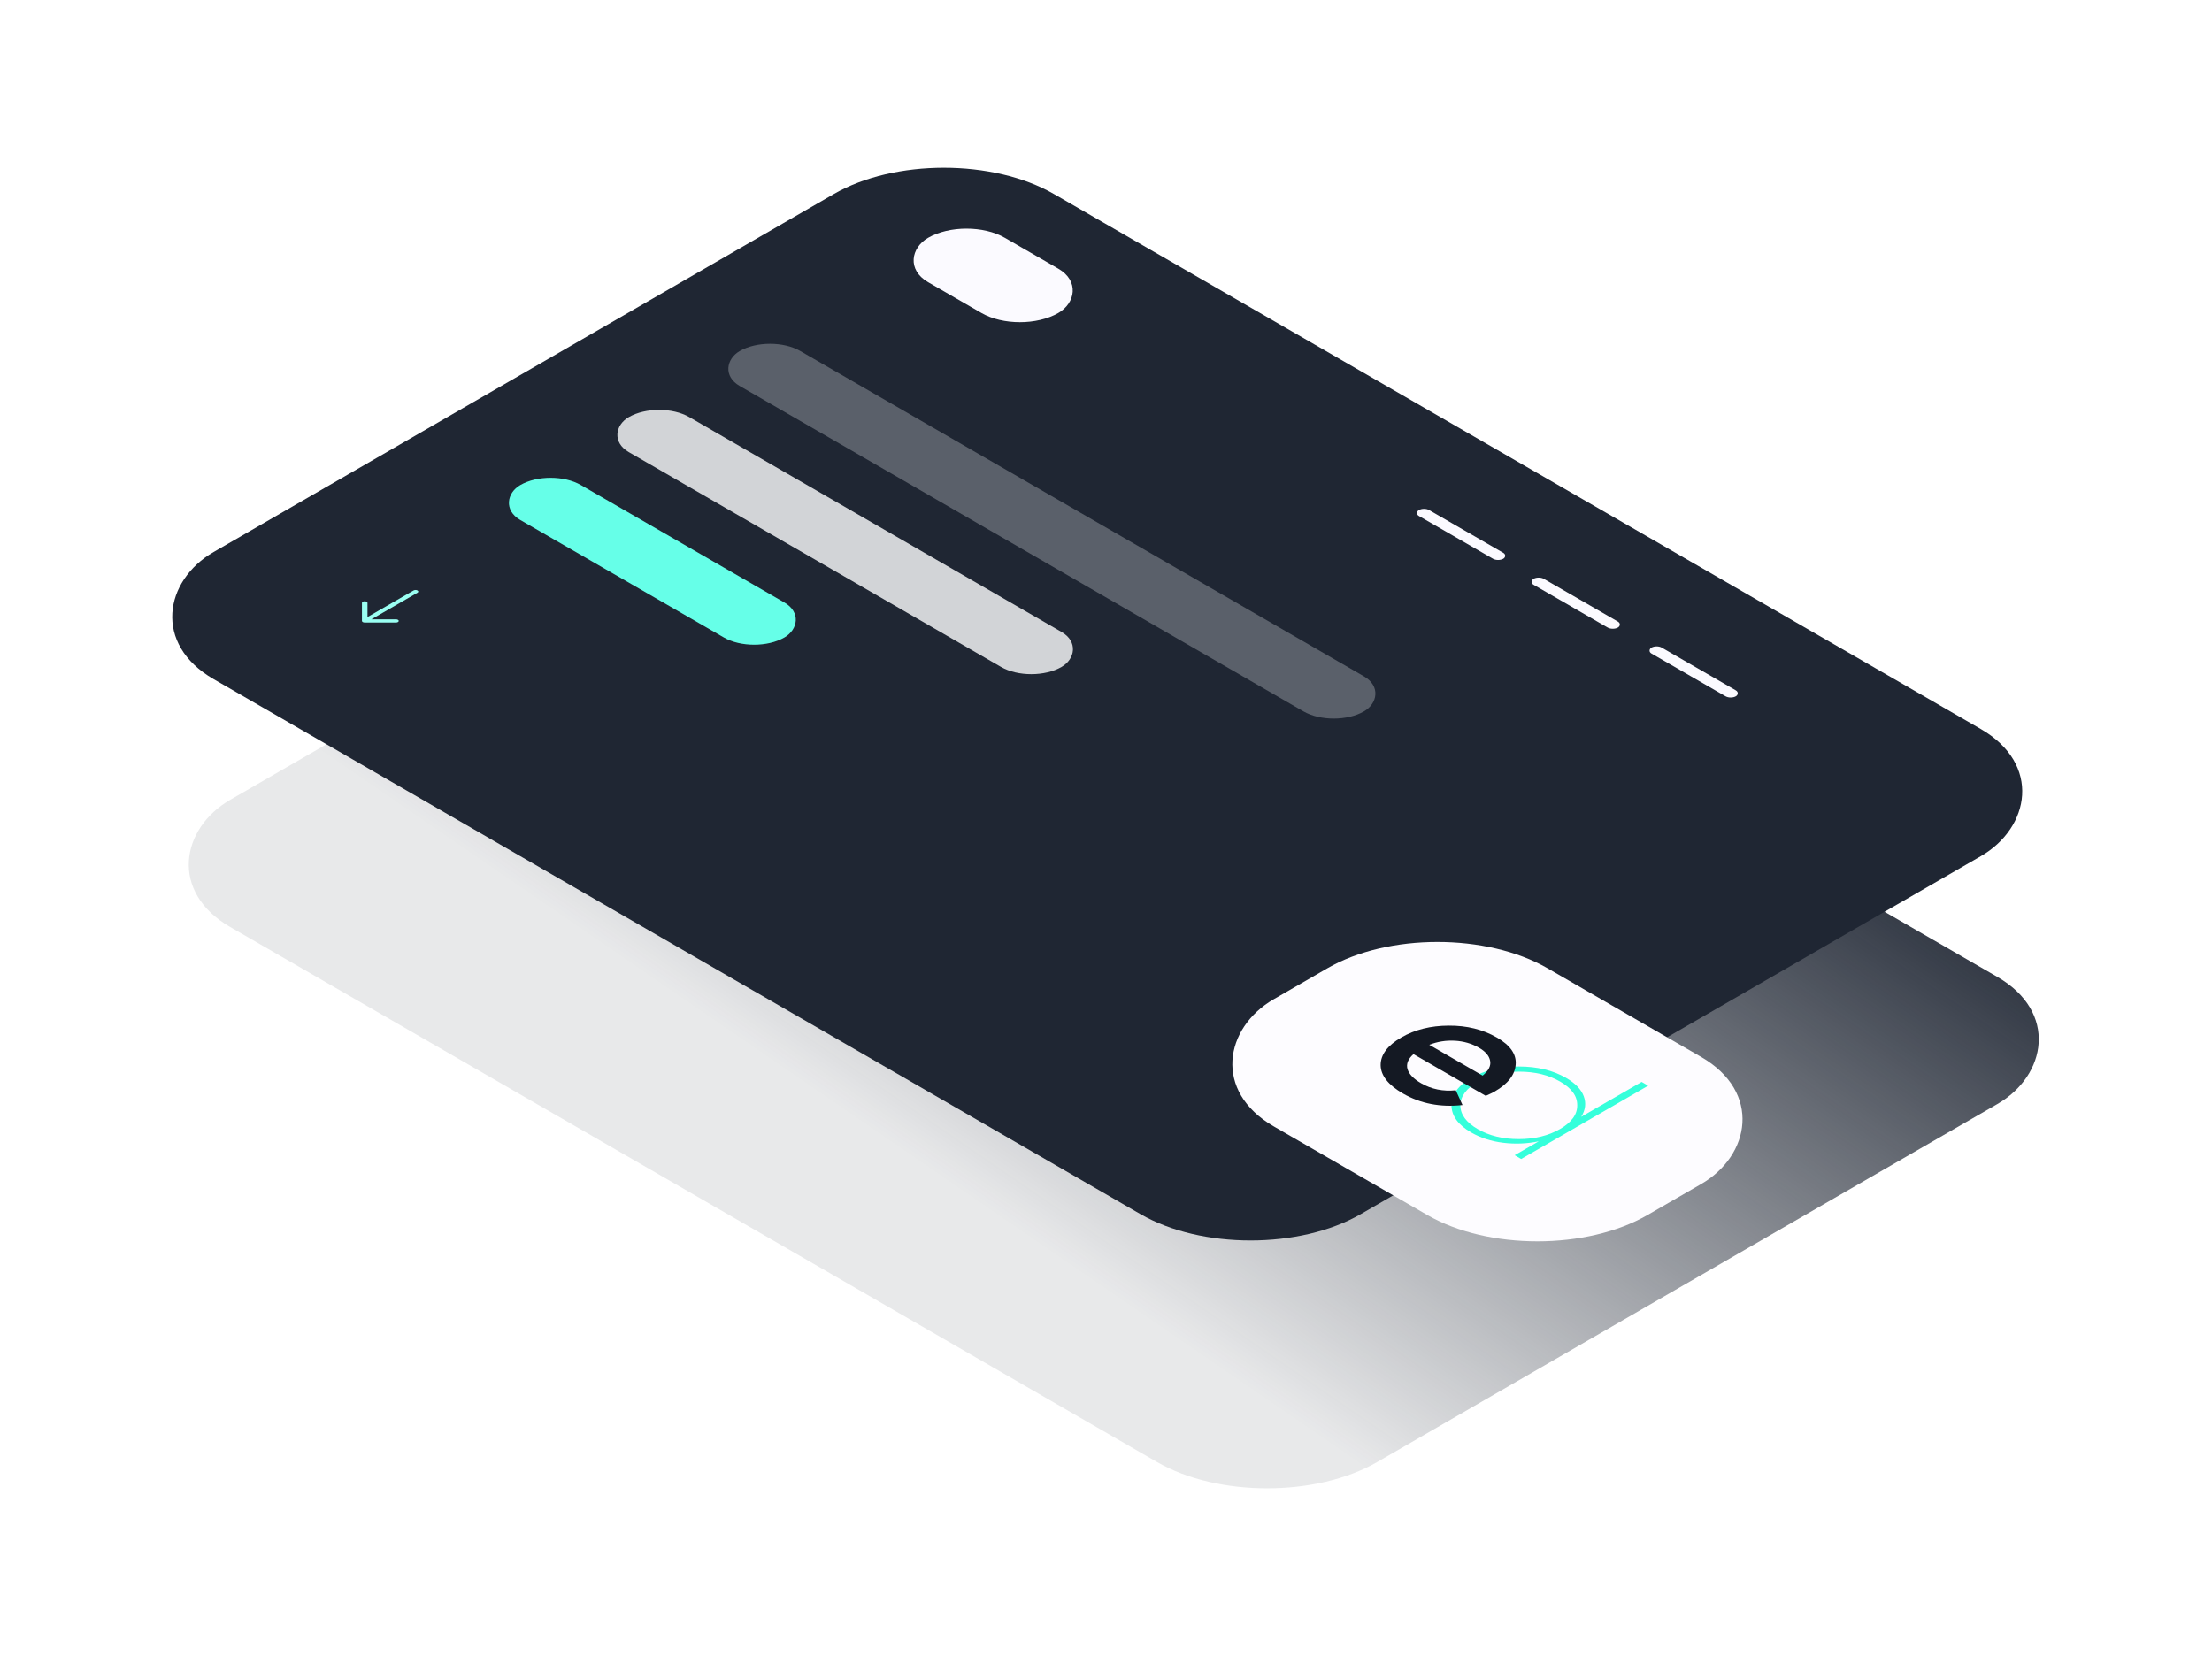 <svg width="661" height="495" viewBox="0 0 661 495" fill="none" xmlns="http://www.w3.org/2000/svg">
<g filter="url(#filter0_d_2_762)">
<rect width="395.811" height="289.98" rx="38" transform="matrix(0.866 0.5 -0.866 0.5 286.994 113.082)" fill="url(#paint0_linear_2_762)"/>
</g>
<g filter="url(#filter1_d_2_762)">
<rect width="395.811" height="289.98" rx="38" transform="matrix(0.866 0.5 -0.866 0.5 282.055 39)" fill="#1F2633"/>
</g>
<g filter="url(#filter2_d_2_762)">
<rect width="128.977" height="94.491" rx="38" transform="matrix(0.866 0.5 -0.866 0.5 429.548 270.419)" fill="#FDFCFF"/>
</g>
<g filter="url(#filter3_d_2_762)">
<rect width="44.937" height="26.503" rx="13.252" transform="matrix(0.866 0.5 -0.866 0.5 288.807 64.451)" fill="#FBFAFF"/>
</g>
<g filter="url(#filter4_d_2_762)">
<rect width="215.411" height="20.901" rx="10.45" transform="matrix(0.866 0.5 -0.866 0.5 230.103 99.69)" fill="#5A606A"/>
</g>
<g filter="url(#filter5_d_2_762)">
<rect width="149.343" height="20.901" rx="10.45" transform="matrix(0.866 0.5 -0.866 0.5 196.942 119.445)" fill="#D2D4D7"/>
</g>
<g filter="url(#filter6_d_2_762)">
<rect width="91.131" height="20.901" rx="10.45" transform="matrix(0.866 0.5 -0.866 0.5 164.532 139.748)" fill="#66FFE8"/>
</g>
<g filter="url(#filter7_d_2_762)">
<rect width="29.102" height="3.539" rx="1.769" transform="matrix(0.866 0.5 -0.866 0.5 425.539 151.57)" fill="#FBFAFF"/>
</g>
<g filter="url(#filter8_d_2_762)">
<rect width="29.102" height="3.539" rx="1.769" transform="matrix(0.866 0.5 -0.866 0.5 459.8 172.127)" fill="#FBFAFF"/>
</g>
<g filter="url(#filter9_d_2_762)">
<rect width="29.102" height="3.539" rx="1.769" transform="matrix(0.866 0.5 -0.866 0.5 495.039 192.683)" fill="#FBFAFF"/>
</g>
<g clip-path="url(#clip0_2_762)">
<path d="M490.566 323.376L492.519 324.504L454.565 346.415L452.612 345.288L459.823 341.125C456.316 341.855 452.773 342 449.193 341.561C445.613 341.122 442.43 340.099 439.645 338.491C435.739 336.236 433.767 333.532 433.729 330.38C433.727 327.207 435.715 324.473 439.691 322.178C443.667 319.882 448.385 318.745 453.845 318.767C459.341 318.768 464.042 319.896 467.949 322.151C470.734 323.759 472.506 325.596 473.267 327.663C474.027 329.73 473.775 331.775 472.511 333.8L490.566 323.376ZM436.387 330.412C436.424 333.147 438.161 335.506 441.597 337.489C445.033 339.473 449.102 340.465 453.802 340.466C458.575 340.467 462.697 339.466 466.167 337.462C469.637 335.459 471.353 333.09 471.316 330.356C471.35 327.621 469.65 325.262 466.214 323.278C462.778 321.295 458.673 320.302 453.9 320.302C449.2 320.301 445.114 321.302 441.644 323.305C438.174 325.309 436.421 327.677 436.387 330.412Z" fill="#35FFDB"/>
<path d="M422.385 315.067C420.759 316.507 420.163 317.999 420.598 319.544C421.069 321.068 422.425 322.477 424.668 323.772C427.779 325.568 431.232 326.268 435.028 325.872L437.038 330.287C430.421 331.016 424.49 329.867 419.246 326.839C414.833 324.292 412.608 321.463 412.57 318.353C412.569 315.222 414.628 312.467 418.749 310.088C422.797 307.751 427.515 306.572 432.903 306.552C438.327 306.511 443.136 307.702 447.332 310.124C451.311 312.421 453.174 315.104 452.923 318.172C452.707 321.262 450.612 323.954 446.636 326.249C446.021 326.604 445.135 327.032 443.979 327.533L422.385 315.067ZM427.103 312.281L443.053 321.489C444.86 319.987 445.601 318.494 445.275 317.012C444.985 315.551 443.881 314.267 441.964 313.16C439.794 311.908 437.389 311.208 434.749 311.061C432.11 310.915 429.561 311.321 427.103 312.281Z" fill="#141923"/>
</g>
<g clip-path="url(#clip1_2_762)">
<path fill-rule="evenodd" clip-rule="evenodd" d="M124.753 176.486C124.908 176.576 124.995 176.697 124.995 176.823C124.995 176.95 124.908 177.071 124.753 177.16L110.978 185.113L118.329 185.112C118.548 185.112 118.758 185.162 118.913 185.252C119.068 185.341 119.156 185.463 119.156 185.589C119.156 185.716 119.068 185.837 118.913 185.927C118.758 186.016 118.548 186.067 118.329 186.067L108.984 186.067C108.876 186.067 108.768 186.054 108.668 186.03C108.567 186.006 108.476 185.971 108.399 185.927C108.322 185.883 108.262 185.83 108.22 185.772C108.178 185.714 108.157 185.652 108.157 185.589L108.157 180.195C108.157 180.068 108.244 179.947 108.4 179.857C108.555 179.768 108.765 179.717 108.984 179.717C109.204 179.717 109.414 179.768 109.569 179.857C109.724 179.947 109.811 180.068 109.811 180.195L109.81 184.438L123.585 176.486C123.74 176.397 123.95 176.346 124.169 176.346C124.388 176.346 124.598 176.397 124.753 176.486Z" fill="#9AFFF2"/>
</g>
<defs>
<filter id="filter0_d_2_762" x="5.141" y="74.212" width="655.357" height="420.636" filterUnits="userSpaceOnUse" color-interpolation-filters="sRGB">
<feFlood flood-opacity="0" result="BackgroundImageFix"/>
<feColorMatrix in="SourceAlpha" type="matrix" values="0 0 0 0 0 0 0 0 0 0 0 0 0 0 0 0 0 0 127 0" result="hardAlpha"/>
<feMorphology radius="30" operator="erode" in="SourceAlpha" result="effect1_dropShadow_2_762"/>
<feOffset/>
<feGaussianBlur stdDeviation="40"/>
<feColorMatrix type="matrix" values="0 0 0 0 0 0 0 0 0 0 0 0 0 0 0 0 0 0 0.7 0"/>
<feBlend mode="normal" in2="BackgroundImageFix" result="effect1_dropShadow_2_762"/>
<feBlend mode="normal" in="SourceGraphic" in2="effect1_dropShadow_2_762" result="shape"/>
</filter>
<filter id="filter1_d_2_762" x="0.203" y="0.13" width="655.357" height="420.636" filterUnits="userSpaceOnUse" color-interpolation-filters="sRGB">
<feFlood flood-opacity="0" result="BackgroundImageFix"/>
<feColorMatrix in="SourceAlpha" type="matrix" values="0 0 0 0 0 0 0 0 0 0 0 0 0 0 0 0 0 0 127 0" result="hardAlpha"/>
<feMorphology radius="30" operator="erode" in="SourceAlpha" result="effect1_dropShadow_2_762"/>
<feOffset/>
<feGaussianBlur stdDeviation="40"/>
<feColorMatrix type="matrix" values="0 0 0 0 0 0 0 0 0 0 0 0 0 0 0 0 0 0 0.7 0"/>
<feBlend mode="normal" in2="BackgroundImageFix" result="effect1_dropShadow_2_762"/>
<feBlend mode="normal" in="SourceGraphic" in2="effect1_dropShadow_2_762" result="shape"/>
</filter>
<filter id="filter2_d_2_762" x="316.994" y="231.549" width="254.974" height="189.474" filterUnits="userSpaceOnUse" color-interpolation-filters="sRGB">
<feFlood flood-opacity="0" result="BackgroundImageFix"/>
<feColorMatrix in="SourceAlpha" type="matrix" values="0 0 0 0 0 0 0 0 0 0 0 0 0 0 0 0 0 0 127 0" result="hardAlpha"/>
<feMorphology radius="30" operator="erode" in="SourceAlpha" result="effect1_dropShadow_2_762"/>
<feOffset/>
<feGaussianBlur stdDeviation="40"/>
<feColorMatrix type="matrix" values="0 0 0 0 0 0 0 0 0 0 0 0 0 0 0 0 0 0 0.7 0"/>
<feBlend mode="normal" in2="BackgroundImageFix" result="effect1_dropShadow_2_762"/>
<feBlend mode="normal" in="SourceGraphic" in2="effect1_dropShadow_2_762" result="shape"/>
</filter>
<filter id="filter3_d_2_762" x="222.577" y="18.332" width="148.424" height="127.958" filterUnits="userSpaceOnUse" color-interpolation-filters="sRGB">
<feFlood flood-opacity="0" result="BackgroundImageFix"/>
<feColorMatrix in="SourceAlpha" type="matrix" values="0 0 0 0 0 0 0 0 0 0 0 0 0 0 0 0 0 0 127 0" result="hardAlpha"/>
<feMorphology radius="30" operator="erode" in="SourceAlpha" result="effect1_dropShadow_2_762"/>
<feOffset/>
<feGaussianBlur stdDeviation="40"/>
<feColorMatrix type="matrix" values="0 0 0 0 0 0 0 0 0 0 0 0 0 0 0 0 0 0 0.7 0"/>
<feBlend mode="normal" in2="BackgroundImageFix" result="effect1_dropShadow_2_762"/>
<feBlend mode="normal" in="SourceGraphic" in2="effect1_dropShadow_2_762" result="shape"/>
</filter>
<filter id="filter4_d_2_762" x="167.304" y="52.751" width="294.049" height="212.034" filterUnits="userSpaceOnUse" color-interpolation-filters="sRGB">
<feFlood flood-opacity="0" result="BackgroundImageFix"/>
<feColorMatrix in="SourceAlpha" type="matrix" values="0 0 0 0 0 0 0 0 0 0 0 0 0 0 0 0 0 0 127 0" result="hardAlpha"/>
<feMorphology radius="30" operator="erode" in="SourceAlpha" result="effect1_dropShadow_2_762"/>
<feOffset/>
<feGaussianBlur stdDeviation="40"/>
<feColorMatrix type="matrix" values="0 0 0 0 0 0 0 0 0 0 0 0 0 0 0 0 0 0 0.7 0"/>
<feBlend mode="normal" in2="BackgroundImageFix" result="effect1_dropShadow_2_762"/>
<feBlend mode="normal" in="SourceGraphic" in2="effect1_dropShadow_2_762" result="shape"/>
</filter>
<filter id="filter5_d_2_762" x="134.143" y="72.506" width="236.832" height="179" filterUnits="userSpaceOnUse" color-interpolation-filters="sRGB">
<feFlood flood-opacity="0" result="BackgroundImageFix"/>
<feColorMatrix in="SourceAlpha" type="matrix" values="0 0 0 0 0 0 0 0 0 0 0 0 0 0 0 0 0 0 127 0" result="hardAlpha"/>
<feMorphology radius="30" operator="erode" in="SourceAlpha" result="effect1_dropShadow_2_762"/>
<feOffset/>
<feGaussianBlur stdDeviation="40"/>
<feColorMatrix type="matrix" values="0 0 0 0 0 0 0 0 0 0 0 0 0 0 0 0 0 0 0.7 0"/>
<feBlend mode="normal" in2="BackgroundImageFix" result="effect1_dropShadow_2_762"/>
<feBlend mode="normal" in="SourceGraphic" in2="effect1_dropShadow_2_762" result="shape"/>
</filter>
<filter id="filter6_d_2_762" x="101.733" y="92.809" width="186.419" height="149.894" filterUnits="userSpaceOnUse" color-interpolation-filters="sRGB">
<feFlood flood-opacity="0" result="BackgroundImageFix"/>
<feColorMatrix in="SourceAlpha" type="matrix" values="0 0 0 0 0 0 0 0 0 0 0 0 0 0 0 0 0 0 127 0" result="hardAlpha"/>
<feMorphology radius="30" operator="erode" in="SourceAlpha" result="effect1_dropShadow_2_762"/>
<feOffset/>
<feGaussianBlur stdDeviation="40"/>
<feColorMatrix type="matrix" values="0 0 0 0 0 0 0 0 0 0 0 0 0 0 0 0 0 0 0.7 0"/>
<feBlend mode="normal" in2="BackgroundImageFix" result="effect1_dropShadow_2_762"/>
<feBlend mode="normal" in="SourceGraphic" in2="effect1_dropShadow_2_762" result="shape"/>
</filter>
<filter id="filter7_d_2_762" x="373.372" y="102.089" width="126.473" height="115.284" filterUnits="userSpaceOnUse" color-interpolation-filters="sRGB">
<feFlood flood-opacity="0" result="BackgroundImageFix"/>
<feColorMatrix in="SourceAlpha" type="matrix" values="0 0 0 0 0 0 0 0 0 0 0 0 0 0 0 0 0 0 127 0" result="hardAlpha"/>
<feMorphology radius="30" operator="erode" in="SourceAlpha" result="effect1_dropShadow_2_762"/>
<feOffset/>
<feGaussianBlur stdDeviation="40"/>
<feColorMatrix type="matrix" values="0 0 0 0 0 0 0 0 0 0 0 0 0 0 0 0 0 0 0.7 0"/>
<feBlend mode="normal" in2="BackgroundImageFix" result="effect1_dropShadow_2_762"/>
<feBlend mode="normal" in="SourceGraphic" in2="effect1_dropShadow_2_762" result="shape"/>
</filter>
<filter id="filter8_d_2_762" x="407.633" y="122.645" width="126.473" height="115.284" filterUnits="userSpaceOnUse" color-interpolation-filters="sRGB">
<feFlood flood-opacity="0" result="BackgroundImageFix"/>
<feColorMatrix in="SourceAlpha" type="matrix" values="0 0 0 0 0 0 0 0 0 0 0 0 0 0 0 0 0 0 127 0" result="hardAlpha"/>
<feMorphology radius="30" operator="erode" in="SourceAlpha" result="effect1_dropShadow_2_762"/>
<feOffset/>
<feGaussianBlur stdDeviation="40"/>
<feColorMatrix type="matrix" values="0 0 0 0 0 0 0 0 0 0 0 0 0 0 0 0 0 0 0.7 0"/>
<feBlend mode="normal" in2="BackgroundImageFix" result="effect1_dropShadow_2_762"/>
<feBlend mode="normal" in="SourceGraphic" in2="effect1_dropShadow_2_762" result="shape"/>
</filter>
<filter id="filter9_d_2_762" x="442.872" y="143.201" width="126.473" height="115.284" filterUnits="userSpaceOnUse" color-interpolation-filters="sRGB">
<feFlood flood-opacity="0" result="BackgroundImageFix"/>
<feColorMatrix in="SourceAlpha" type="matrix" values="0 0 0 0 0 0 0 0 0 0 0 0 0 0 0 0 0 0 127 0" result="hardAlpha"/>
<feMorphology radius="30" operator="erode" in="SourceAlpha" result="effect1_dropShadow_2_762"/>
<feOffset/>
<feGaussianBlur stdDeviation="40"/>
<feColorMatrix type="matrix" values="0 0 0 0 0 0 0 0 0 0 0 0 0 0 0 0 0 0 0.7 0"/>
<feBlend mode="normal" in2="BackgroundImageFix" result="effect1_dropShadow_2_762"/>
<feBlend mode="normal" in="SourceGraphic" in2="effect1_dropShadow_2_762" result="shape"/>
</filter>
<linearGradient id="paint0_linear_2_762" x1="302.423" y1="-35.727" x2="278.031" y2="246.56" gradientUnits="userSpaceOnUse">
<stop stop-color="#1F2633"/>
<stop offset="1" stop-color="#1F2633" stop-opacity="0.1"/>
</linearGradient>
<clipPath id="clip0_2_762">
<rect width="64.995" height="76.694" fill="white" transform="matrix(0.866 0.5 -0.866 0.5 451.416 289.037)"/>
</clipPath>
<clipPath id="clip1_2_762">
<rect width="26.43" height="26.43" fill="white" transform="translate(103.361 169.19)"/>
</clipPath>
</defs>
</svg>
